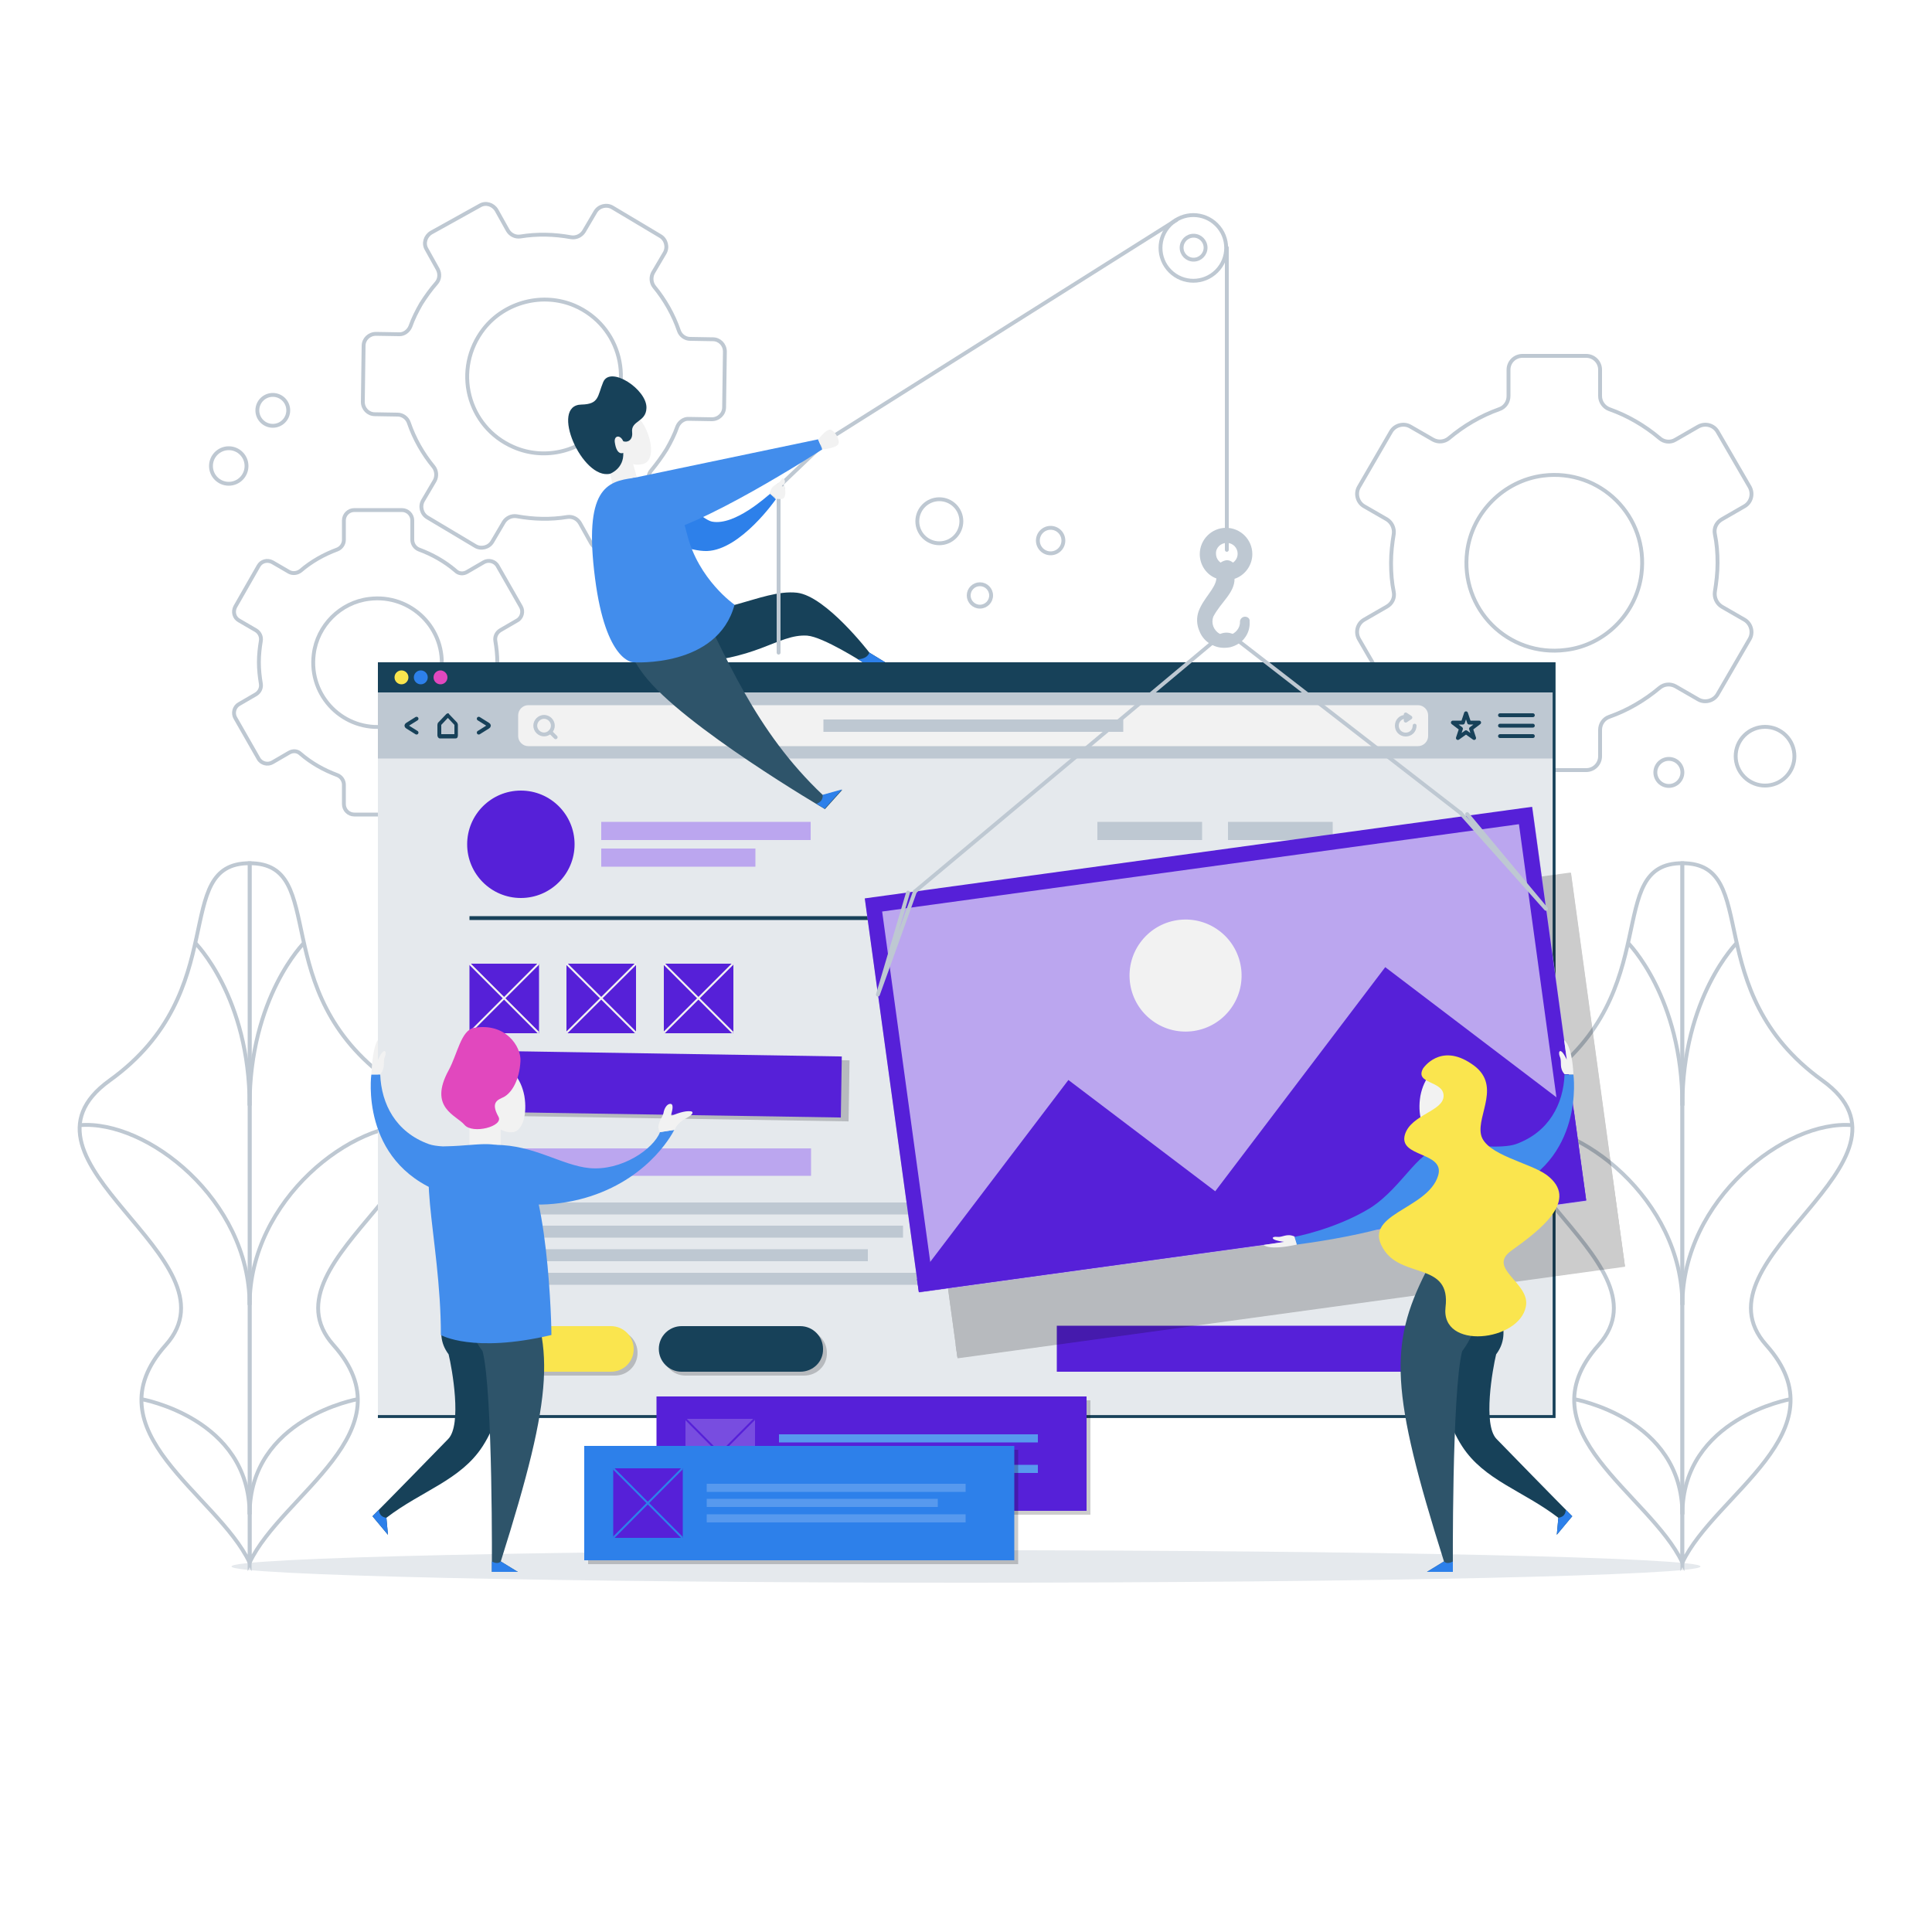 <?xml version="1.0" encoding="utf-8"?>
<!-- Generator: Adobe Illustrator 22.0.1, SVG Export Plug-In . SVG Version: 6.00 Build 0)  -->
<svg version="1.1" xmlns="http://www.w3.org/2000/svg" xmlns:xlink="http://www.w3.org/1999/xlink" x="0px" y="0px"
	 viewBox="0 0 500 500" style="enable-background:new 0 0 500 500;" xml:space="preserve">
<style type="text/css">
	.st0{fill:#FFFFFF;}
	.st1{fill:#E5E9ED;}
	.st2{fill:#FFFFFF;stroke:#BEC8D2;stroke-miterlimit:10;}
	.st3{fill:none;stroke:#BEC8D2;stroke-miterlimit:10;}
	.st4{fill:#BEC8D2;}
	.st5{fill:#174159;}
	.st6{fill:none;stroke:#174159;stroke-linecap:round;stroke-miterlimit:10;}
	.st7{fill:#F2F2F2;}
	.st8{fill:none;stroke:#BEC8D2;stroke-linecap:round;stroke-miterlimit:10;}
	.st9{fill:none;stroke:#BEC8D2;stroke-linecap:round;stroke-linejoin:round;stroke-miterlimit:10;}
	.st10{fill:none;stroke:#174159;stroke-linecap:round;stroke-linejoin:round;stroke-miterlimit:10;}
	.st11{fill:none;stroke:#174159;stroke-width:0.75;stroke-miterlimit:10;}
	.st12{fill:#FAE54E;}
	.st13{fill:#2D80EA;}
	.st14{fill:#E148BE;}
	.st15{fill:#5620D8;}
	.st16{fill:#BBA6EF;}
	.st17{fill:none;stroke:#174159;stroke-miterlimit:10;}
	.st18{opacity:0.2;}
	.st19{fill:none;stroke:#F2F2F2;stroke-width:0.5;stroke-miterlimit:10;}
	.st20{fill:#2E546A;}
	.st21{fill:#428DEC;}
	.st22{fill:none;stroke:#000000;stroke-width:0.5;stroke-miterlimit:10;}
	.st23{fill:#784DE0;}
	.st24{fill:none;stroke:#5620D8;stroke-width:0.5;stroke-miterlimit:10;}
	.st25{fill:#5799EE;}
	.st26{fill:none;stroke:#2D80EA;stroke-width:0.5;stroke-miterlimit:10;}
</style>
<g id="BACKGROUND">
	<rect class="st0" width="500" height="500"/>
</g>
<g id="OBJECTS">
	<g>
		<path class="st1" d="M440.1,405.4c0,2.3-85.1,4.2-190.1,4.2s-190.1-1.9-190.1-4.2c0-2.3,85.1-4.2,190.1-4.2
			S440.1,403.1,440.1,405.4z"/>
		<g>
			<g>
				<path class="st2" d="M435.4,404.4c-8.4-17.8-41.7-33.9-21.7-56.3c20-22.4-43.7-47.5-14.5-68.5c32.2-23.2,15.5-56.2,36.2-56.2
					V404.4z"/>
				<path class="st2" d="M435.4,404.4c8.4-17.8,41.7-33.9,21.7-56.3c-20-22.4,43.7-47.5,14.5-68.5c-32.2-23.2-15.5-56.2-36.2-56.2
					V404.4z"/>
			</g>
			<path class="st3" d="M435.4,391.9c0-24.9-28-29.8-28-29.8"/>
			<path class="st3" d="M435.4,337.7c0-27.2-26.7-48-44-46.5"/>
			<path class="st3" d="M435.4,286.1c0-28.1-14.1-42.1-14.1-42.1"/>
			<path class="st3" d="M435.4,391.9c0-24.9,28-29.8,28-29.8"/>
			<path class="st3" d="M435.4,337.7c0-27.2,26.7-48,44-46.5"/>
			<path class="st3" d="M435.4,286.1c0-28.1,14.1-42.1,14.1-42.1"/>
		</g>
		<g>
			<g>
				<path class="st2" d="M64.6,404.4c8.4-17.8,41.7-33.9,21.7-56.3c-20-22.4,43.7-47.5,14.5-68.5c-32.2-23.2-15.5-56.2-36.2-56.2
					V404.4z"/>
				<path class="st2" d="M64.6,404.4c-8.4-17.8-41.7-33.9-21.7-56.3c20-22.4-43.7-47.5-14.5-68.5c32.2-23.2,15.5-56.2,36.2-56.2
					V404.4z"/>
			</g>
			<path class="st3" d="M64.6,391.9c0-24.9,28-29.8,28-29.8"/>
			<path class="st3" d="M64.6,337.7c0-27.2,26.7-48,44-46.5"/>
			<path class="st3" d="M64.6,286.1c0-28.1,14.1-42.1,14.1-42.1"/>
			<path class="st3" d="M64.6,391.9c0-24.9-28-29.8-28-29.8"/>
			<path class="st3" d="M64.6,337.7c0-27.2-26.7-48-44-46.5"/>
			<path class="st3" d="M64.6,286.1c0-28.1-14.1-42.1-14.1-42.1"/>
		</g>
		<path class="st2" d="M128.7,171.4c0-1.9-0.2-3.7-0.5-5.5c-0.2-1.1,0.3-2.2,1.3-2.8l4.3-2.5c1.3-0.7,1.7-2.4,1-3.6l-6-10.5
			c-0.7-1.3-2.4-1.7-3.6-1l-4.3,2.5c-1,0.6-2.2,0.5-3-0.3c-2.8-2.4-6-4.2-9.5-5.5c-1-0.4-1.7-1.4-1.7-2.5v-5c0-1.5-1.2-2.7-2.7-2.7
			H91.7c-1.5,0-2.7,1.2-2.7,2.7v5c0,1.1-0.7,2.1-1.7,2.5c-3.5,1.3-6.7,3.1-9.5,5.5c-0.9,0.7-2.1,0.8-3,0.3l-4.3-2.5
			c-1.3-0.7-2.9-0.3-3.6,1l-6,10.5c-0.7,1.3-0.3,2.9,1,3.6l4.3,2.5c1,0.6,1.5,1.7,1.3,2.8c-0.3,1.8-0.5,3.6-0.5,5.5
			c0,1.9,0.2,3.7,0.5,5.5c0.2,1.1-0.3,2.2-1.3,2.8l-4.3,2.5c-1.3,0.7-1.7,2.4-1,3.6l6,10.5c0.7,1.3,2.4,1.7,3.6,1l4.3-2.5
			c1-0.6,2.2-0.5,3,0.3c2.8,2.4,6,4.2,9.5,5.5c1,0.4,1.7,1.4,1.7,2.5v5c0,1.5,1.2,2.7,2.7,2.7h12.1c1.5,0,2.7-1.2,2.7-2.7v-5
			c0-1.1,0.7-2.1,1.7-2.5c3.5-1.3,6.7-3.1,9.5-5.5c0.9-0.7,2.1-0.8,3-0.3l4.3,2.5c1.3,0.7,2.9,0.3,3.6-1l6-10.5
			c0.7-1.3,0.3-2.9-1-3.6l-4.3-2.5c-1-0.6-1.5-1.7-1.3-2.8C128.5,175.1,128.7,173.3,128.7,171.4z M99.9,188
			c-10.9,1.4-20.1-7.8-18.7-18.7c0.9-7.4,6.9-13.4,14.3-14.3c10.9-1.4,20.1,7.8,18.7,18.7C113.4,181,107.4,187,99.9,188z"/>
		<path class="st2" d="M172.5,116.3c1.1-1.9,2.1-3.9,2.8-5.9c0.5-1.2,1.7-2.1,3-2l5.9,0.1c1.8,0,3.2-1.4,3.2-3.1l0.2-14.4
			c0-1.8-1.4-3.2-3.1-3.2l-5.9-0.1c-1.3,0-2.5-0.9-2.9-2.1c-1.4-4.1-3.6-8-6.4-11.4c-0.8-1-0.9-2.5-0.3-3.6l3-5.1
			c0.9-1.5,0.4-3.5-1.1-4.4l-12.4-7.4c-1.5-0.9-3.5-0.4-4.4,1.1l-3,5.1c-0.7,1.1-2,1.7-3.3,1.5c-4.4-0.8-8.8-0.9-13.1-0.2
			c-1.3,0.2-2.6-0.4-3.3-1.6l-2.9-5.2c-0.9-1.5-2.8-2.1-4.3-1.2l-12.6,7c-1.5,0.9-2.1,2.8-1.2,4.3l2.9,5.2c0.6,1.2,0.5,2.6-0.4,3.6
			c-1.4,1.6-2.7,3.4-3.9,5.3c-1.1,1.9-2.1,3.9-2.8,5.9c-0.5,1.2-1.7,2.1-3,2l-5.9-0.1c-1.8,0-3.2,1.4-3.2,3.1L93.9,104
			c0,1.8,1.4,3.2,3.1,3.2l5.9,0.1c1.3,0,2.5,0.9,2.9,2.1c1.4,4.1,3.6,8,6.4,11.4c0.8,1,0.9,2.5,0.3,3.6l-3,5.1
			c-0.9,1.5-0.4,3.5,1.1,4.4l12.4,7.4c1.5,0.9,3.5,0.4,4.4-1.1l3-5.1c0.7-1.1,2-1.7,3.3-1.5c4.4,0.8,8.8,0.9,13.1,0.2
			c1.3-0.2,2.6,0.4,3.3,1.6l2.9,5.2c0.9,1.5,2.8,2.1,4.3,1.2l12.6-7c1.5-0.9,2.1-2.8,1.2-4.3l-2.9-5.2c-0.6-1.2-0.5-2.6,0.4-3.6
			C170,120,171.3,118.2,172.5,116.3z M132.9,115.7c-12-5.2-15.8-20.2-7.7-30.6c5.5-7,15.3-9.5,23.5-6c12,5.2,15.8,20.2,7.7,30.6
			C150.9,116.8,141.1,119.3,132.9,115.7z"/>
		<path class="st2" d="M444.5,145.7c0-2.6-0.2-5.1-0.7-7.5c-0.3-1.5,0.4-3,1.8-3.8l5.9-3.4c1.7-1,2.3-3.2,1.3-5l-8.3-14.3
			c-1-1.7-3.2-2.3-5-1.3l-5.9,3.4c-1.3,0.8-3,0.6-4.1-0.4c-3.8-3.2-8.2-5.8-13-7.5c-1.4-0.5-2.4-1.9-2.4-3.4v-6.8
			c0-2-1.6-3.6-3.6-3.6H394c-2,0-3.6,1.6-3.6,3.6v6.8c0,1.5-0.9,2.9-2.4,3.4c-4.8,1.7-9.2,4.3-13,7.5c-1.2,1-2.8,1.1-4.1,0.4
			l-5.9-3.4c-1.7-1-4-0.4-5,1.3l-8.3,14.3c-1,1.7-0.4,4,1.3,5l5.9,3.4c1.3,0.8,2,2.3,1.8,3.8c-0.4,2.4-0.7,4.9-0.7,7.5
			c0,2.6,0.2,5.1,0.7,7.5c0.3,1.5-0.4,3-1.8,3.8l-5.9,3.4c-1.7,1-2.3,3.2-1.3,5l8.3,14.3c1,1.7,3.2,2.3,5,1.3l5.9-3.4
			c1.3-0.8,3-0.6,4.1,0.4c3.8,3.2,8.2,5.8,13,7.5c1.4,0.5,2.4,1.9,2.4,3.4v6.8c0,2,1.6,3.6,3.6,3.6h16.5c2,0,3.6-1.6,3.6-3.6v-6.8
			c0-1.5,0.9-2.9,2.4-3.4c4.8-1.7,9.2-4.3,13-7.5c1.2-1,2.8-1.1,4.1-0.4l5.9,3.4c1.7,1,4,0.4,5-1.3l8.3-14.3c1-1.7,0.4-4-1.3-5
			l-5.9-3.4c-1.3-0.8-2-2.3-1.8-3.8C444.2,150.7,444.5,148.2,444.5,145.7z M405.2,168.2c-14.9,1.9-27.4-10.6-25.5-25.5
			c1.3-10.1,9.5-18.3,19.6-19.6c14.9-1.9,27.4,10.6,25.5,25.5C423.5,158.8,415.3,167,405.2,168.2z"/>
		<g>
			<g>
				<rect x="97.8" y="171.4" class="st1" width="304.5" height="195.2"/>
				<g>
					<rect x="97.8" y="179.2" class="st4" width="304.5" height="17.1"/>
					<g>
						<g>
							<path class="st5" d="M115.9,185.8l1.7,1.8v2.4h-3.4v-2.4L115.9,185.8 M115.9,184.6c-0.1,0-0.3,0.1-0.4,0.2l-2.1,2.2
								c-0.1,0.1-0.2,0.4-0.2,0.6v2.7c0,0.4,0.3,0.8,0.6,0.8h4.1c0.4,0,0.6-0.3,0.6-0.8v-2.7c0-0.2-0.1-0.4-0.2-0.6l-2.1-2.2
								C116.2,184.6,116,184.6,115.9,184.6L115.9,184.6z"/>
						</g>
						<g>
							<path class="st6" d="M123.9,189.6l2.4-1.5c0.3-0.2,0.3-0.4,0-0.6l-2.4-1.5"/>
							<path class="st6" d="M107.8,189.6l-2.4-1.5c-0.3-0.2-0.3-0.4,0-0.6l2.4-1.5"/>
						</g>
					</g>
					<g>
						<g>
							<path class="st7" d="M367,193.1H136.7c-1.4,0-2.6-1.2-2.6-2.6v-5.4c0-1.4,1.2-2.6,2.6-2.6H367c1.4,0,2.6,1.2,2.6,2.6v5.4
								C369.6,191.9,368.4,193.1,367,193.1z"/>
						</g>
						<rect x="213.1" y="186.2" class="st4" width="77.6" height="3.2"/>
						<g>
							<path class="st3" d="M142.4,186.2c0.9,0.9,0.9,2.3,0,3.2c-0.9,0.9-2.3,0.9-3.2,0c-0.9-0.9-0.9-2.3,0-3.2
								C140.1,185.3,141.5,185.3,142.4,186.2z"/>
							<line class="st8" x1="142.4" y1="189.4" x2="143.8" y2="190.8"/>
						</g>
						<g>
							<path class="st8" d="M366.1,187.8c0,1.3-1,2.3-2.3,2.3s-2.3-1-2.3-2.3c0-1.3,1-2.3,2.3-2.3"/>
							<polygon class="st9" points="363.8,184.9 365,185.7 363.8,186.5 							"/>
						</g>
					</g>
					<polygon class="st10" points="379.4,184.6 380.2,187 382.8,187 380.7,188.6 381.5,191 379.4,189.5 377.3,191 378.1,188.6 
						376,187 378.6,187 					"/>
					<g>
						<line class="st10" x1="388.2" y1="185.1" x2="396.7" y2="185.1"/>
						<line class="st10" x1="388.2" y1="187.8" x2="396.7" y2="187.8"/>
						<line class="st10" x1="388.2" y1="190.5" x2="396.7" y2="190.5"/>
					</g>
				</g>
				<polyline class="st11" points="402.2,171.4 402.2,366.6 97.8,366.6 				"/>
				<g>
					<rect x="97.8" y="171.4" class="st5" width="304.5" height="7.8"/>
					<g>
						<circle class="st12" cx="103.9" cy="175.3" r="1.8"/>
						<circle class="st13" cx="108.9" cy="175.3" r="1.8"/>
						<path class="st14" d="M115.8,175.3c0,1-0.8,1.8-1.8,1.8c-1,0-1.8-0.8-1.8-1.8c0-1,0.8-1.8,1.8-1.8
							C114.9,173.5,115.8,174.3,115.8,175.3z"/>
					</g>
				</g>
			</g>
			<g>
				<rect x="273.5" y="343.1" class="st15" width="105.3" height="11.9"/>
				<g>
					<g>
						<circle class="st15" cx="134.8" cy="218.5" r="13.9"/>
						<g>
							<rect x="155.6" y="212.7" class="st16" width="54.2" height="4.7"/>
							<rect x="155.6" y="219.6" class="st16" width="39.9" height="4.7"/>
						</g>
					</g>
					<g>
						<rect x="284" y="212.7" class="st4" width="27.1" height="4.7"/>
						<rect x="317.8" y="212.7" class="st4" width="27.1" height="4.7"/>
					</g>
					<line class="st17" x1="121.5" y1="237.6" x2="378.5" y2="237.6"/>
				</g>
				<g>
					<rect x="121.5" y="297.2" class="st16" width="88.4" height="7.1"/>
					<g>
						<rect x="121.5" y="311.2" class="st4" width="123" height="3.1"/>
						<rect x="121.5" y="317.2" class="st4" width="112.2" height="3.1"/>
						<rect x="121.5" y="323.3" class="st4" width="103.1" height="3.1"/>
						<rect x="121.5" y="329.4" class="st4" width="123" height="3.1"/>
					</g>
				</g>
				<g>
					<g>
						<g class="st18">
							<path d="M159.1,356h-30.7c-3.3,0-5.9-2.7-5.9-5.9v0c0-3.3,2.7-5.9,5.9-5.9h30.7c3.3,0,5.9,2.7,5.9,5.9v0
								C165,353.4,162.4,356,159.1,356z"/>
						</g>
						<g>
							<path class="st12" d="M158.1,355h-30.7c-3.3,0-5.9-2.7-5.9-5.9v0c0-3.3,2.7-5.9,5.9-5.9h30.7c3.3,0,5.9,2.7,5.9,5.9v0
								C164,352.4,161.4,355,158.1,355z"/>
						</g>
					</g>
					<g>
						<g class="st18">
							<path d="M208.1,356h-30.7c-3.3,0-5.9-2.7-5.9-5.9v0c0-3.3,2.7-5.9,5.9-5.9h30.7c3.3,0,5.9,2.7,5.9,5.9v0
								C214.1,353.4,211.4,356,208.1,356z"/>
						</g>
						<g>
							<path class="st5" d="M207.1,355h-30.7c-3.3,0-5.9-2.7-5.9-5.9v0c0-3.3,2.7-5.9,5.9-5.9h30.7c3.3,0,5.9,2.7,5.9,5.9v0
								C213.1,352.4,210.4,355,207.1,355z"/>
						</g>
					</g>
				</g>
				<g>
					<g>
						<rect x="121.5" y="249.4" class="st15" width="18" height="18"/>
						<line class="st19" x1="121.5" y1="249.4" x2="139.4" y2="267.3"/>
						<line class="st19" x1="139.4" y1="249.4" x2="121.5" y2="267.3"/>
					</g>
					<g>
						<rect x="146.6" y="249.4" class="st15" width="18" height="18"/>
						<line class="st19" x1="146.6" y1="249.4" x2="164.6" y2="267.3"/>
						<line class="st19" x1="164.6" y1="249.4" x2="146.6" y2="267.3"/>
					</g>
					<g>
						<rect x="171.8" y="249.4" class="st15" width="18" height="18"/>
						<line class="st19" x1="171.8" y1="249.4" x2="189.7" y2="267.3"/>
						<line class="st19" x1="189.7" y1="249.4" x2="171.8" y2="267.3"/>
					</g>
				</g>
			</g>
			<g>
				<g class="st18">
					
						<rect x="165" y="234.9" transform="matrix(1.592011e-02 -1 1 1.592011e-02 -111.322 449.986)" width="15.8" height="93.4"/>
				</g>
				<g>
					
						<rect x="163" y="233.9" transform="matrix(1.592011e-02 -1 1 1.592011e-02 -112.29 447.003)" class="st15" width="15.8" height="93.4"/>
				</g>
			</g>
			<g>
				<g>
					<g>
						<line class="st8" x1="317.5" y1="64.1" x2="317.5" y2="142.3"/>
						<path class="st4" d="M322.2,159.6c-0.7,0-1.3,0.6-1.3,1.3c0.1,1.6-1.2,3.2-2.9,3.5c-0.4,0.1-0.8,0.1-1.3,0
							c-0.4-0.1-0.8-0.2-1.1-0.4c-0.7-0.4-1.3-1.1-1.6-1.9c-0.3-0.8-0.3-1.7,0-2.5c1.9-3.7,5.5-6.1,5.5-9.8c2.7-0.9,4.6-3.5,4.6-6.4
							c0-3.8-3.1-6.8-6.8-6.8c-3.8,0-6.8,3.1-6.8,6.8c0,2.9,1.8,5.4,4.3,6.3c-0.2,2.6-3.3,5-4.6,8.5c-0.6,1.7-0.5,3.5,0.2,5.1
							c0.6,1.6,1.8,2.9,3.3,3.6c1.5,0.8,3.1,0.9,4.7,0.6c1.5-0.4,2.9-1.2,3.8-2.5c0.9-1.2,1.3-2.7,1.2-4.1l0-0.1
							C323.5,160.1,322.9,159.6,322.2,159.6z M317.5,140.5c1.6,0,2.8,1.3,2.8,2.8c0,1-0.5,1.8-1.2,2.3c-0.5-0.4-1.1-0.7-1.8-0.6
							c-0.5,0.1-1,0.3-1.4,0.6c-0.7-0.5-1.2-1.3-1.2-2.3C314.6,141.8,315.9,140.5,317.5,140.5z"/>
					</g>
					<g>
						<g>
							<g class="st18">
								<rect x="240" y="237.2" transform="matrix(0.991 -0.136 0.136 0.991 -36.245 47.23)" width="174.3" height="102.8"/>
								<polygon points="368.5,267.3 324.5,325.3 286.5,296.5 247.3,348.1 247.8,351.4 420.5,327.6 417.3,304.4 								"/>
								<path d="M403.1,230.3l12.9,94l-164.8,22.6l-12.9-94L403.1,230.3 M406.5,225.8l-172.7,23.7l14,101.9l172.7-23.7L406.5,225.8
									L406.5,225.8z"/>
								<ellipse transform="matrix(0.629 -0.777 0.777 0.629 -91.867 345.998)" cx="316.8" cy="269.3" rx="14.5" ry="14.5"/>
							</g>
							<g>
								<g>
									
										<rect x="230" y="220.2" transform="matrix(0.991 -0.136 0.136 0.991 -34.023 45.711)" class="st16" width="174.3" height="102.8"/>
									<polygon class="st15" points="358.5,250.3 314.5,308.3 276.5,279.5 237.3,331.1 237.8,334.4 410.5,310.6 407.3,287.4 
																			"/>
									<g>
										<path class="st15" d="M393.1,213.3l12.9,94l-164.8,22.6l-12.9-94L393.1,213.3 M396.5,208.8l-172.7,23.7l14,101.9
											l172.7-23.7L396.5,208.8L396.5,208.8z"/>
									</g>
									<g>
										
											<ellipse transform="matrix(0.627 -0.779 0.779 0.627 -82.084 333.279)" class="st7" cx="306.8" cy="252.3" rx="14.5" ry="14.5"/>
									</g>
								</g>
							</g>
						</g>
						<polyline class="st9" points="235,231 227.2,257.4 236.8,230.7 						"/>
						<polyline class="st9" points="379.7,210.7 400.1,235.2 378,210.4 						"/>
						<path class="st9" d="M378,210.4l-57.7-44.7c-1.4-1.9-4.2-2-5.7-0.1l-77.8,65.1"/>
					</g>
				</g>
				<g>
					
						<ellipse transform="matrix(0.707 -0.707 0.707 0.707 45.124 237.236)" class="st8" cx="308.9" cy="64.1" rx="8.5" ry="8.5"/>
					<circle class="st8" cx="308.9" cy="64.1" r="3.1"/>
				</g>
				<g>
					<g>
						<path class="st5" d="M373.2,329.2c-3.3,14.9-2,34,5.2,45.1c5.7,8.8,15.8,11.5,24.9,18.5l-0.4,4.4l4-4.8c0,0-5-5-19.6-20
							c-3.6-3.7-1-18.2-0.1-21.9c4.5-6,0-12.3-3-21.3H373.2z"/>
						<path class="st13" d="M403.3,392.8l-0.4,4.4l4-4.8l-1.7-1.7C405.2,390.7,405.4,392.5,403.3,392.8z"/>
					</g>
					<g>
						<path class="st20" d="M369,329.2c-9.5,18.8-9.2,30.9,4.7,74.9l-4.4,2.7h6.7c0,0-0.3-46.5,2.4-57.1c4.5-6,4.6-11.6,1.6-20.5
							H369z"/>
						<path class="st13" d="M369.3,406.8h6.7v-2.7c0,0-1.4,0.9-2.3,0L369.3,406.8z"/>
					</g>
					<path class="st7" d="M379.4,285.8c-1.7,5.1-6.4,7.6-8.9,7.2c-2.5-0.5-3.7-4.7-2.9-9.4c0.9-4.7,3.6-7.4,6.1-7.7
						C377.3,275.4,381.7,278.6,379.4,285.8z"/>
					<rect x="373.7" y="287.2" class="st7" width="4.6" height="11.6"/>
					<path class="st13" d="M374.6,296.1c-6.1,1.1-10.2,11.1-10.8,14.7c-0.4,2.1-0.1,4.2,2.2,8.3c3.3,5.7,3,10.1,3,10.1h15.2
						c0-4.6,2.9-9.7,4.7-16.8C390.6,305.3,384.9,294.2,374.6,296.1z"/>
					<g>
						<path class="st21" d="M379.8,296.3c0,0,8.8,1.1,12.5-0.2c8.6-3.1,12.3-10.4,12.6-18h2.3c0,0,3.1,22.4-18.1,30.5L379.8,296.3z"
							/>
						<path class="st7" d="M404.9,278c-1.5-1.7-0.6-3.1-1.2-4.5c-0.6-1.3,0.1-2.9,1.8,0.8l-0.7-5.1c0,0,2,1,2.4,8.8H404.9z"/>
					</g>
					<g>
						<path class="st21" d="M374.2,297.3c4.6,0.9,4,9.1-1.2,13.9c-4.9,4.5-18.8,8.4-37.4,10.9l-0.6-2c0,0,10.4-1.9,19.5-7.4
							C363.5,307,367.6,296,374.2,297.3z"/>
						<path class="st7" d="M335,320c-2-0.9-3.1,0.3-4.5,0.1c-1.4-0.2-2.1,0.8,1.8,1.3l-5.3,0.8c0,0,1.3,1.5,8.6-0.1L335,320z"/>
					</g>
					<path class="st12" d="M368.3,276.5c-2.3,4.1,5.3,3.1,5.3,7.1s-8.4,4.8-10,10c-1.8,6,10.4,4.4,8.6,10.6
						c-2.7,9.1-20.6,9.9-13.8,19.6c5,7,17.1,3,15.7,14.5c-1.3,11.2,19.1,8.9,20.8-0.2c1.2-6.1-10.2-9.8-3.8-14.4
						c7.8-5.6,17.7-13.2,9.2-19.6c-4.3-3.2-15.8-5.2-17-10.4c-1.2-5.2,5.6-13.1-2.5-18.4C372.7,269.8,368.3,276.5,368.3,276.5z"/>
				</g>
				<g>
					<g>
						<path class="st5" d="M163.7,155.2c0,0,4,16.2,12.5,16.2c19.4,0,25-7.4,32.7-6.9c4.1,0.3,14.4,6.9,14.4,6.9h5.8l-4.1-2.5
							c0,0-11.2-14.6-18.7-15.5c-9.5-1.1-22,8.3-28.8,1.9H163.7z"/>
						<path class="st13" d="M223.3,171.4l-1.3-0.8c0,0,2.3,0.1,3-1.7l4.1,2.5H223.3z"/>
					</g>
					<polyline class="st8" points="304.5,56.9 214.4,113.7 201.5,126 201.5,168.9 					"/>
					<g>
						<path class="st4" d="M199.2,127.7c0.8-1.4,2.7-4,3.6-2.3c0.6,1.1,0.3,3.1-0.2,3.3c-0.5,0.2-1.9,0.3-1.9,0.3L199.2,127.7z"/>
						<path class="st13" d="M161.3,125.1c7.4-4.2,19.3,9.2,23,9.9c5.9,1.1,14.2-6.6,15-7.2l1.5,1.4c0,0-9.1,13.1-17.8,13.4
							S151.9,130.4,161.3,125.1z"/>
						<path class="st7" d="M199.2,127.7c0.3-1.4,0.8-1.9,1.8-2.4c1.4-0.8,1.1-1.5,1.6-1.5c0.5,0,1,1.4-0.2,1.8c0,0,0.1,2.4-2,3
							L199.2,127.7z"/>
						<path class="st7" d="M202.8,125.5c0.1,0.5-0.5,0.4-1.1,0.4c-0.7,0-1.5-0.1-1.4,0.8c0.2,1.5,0,2.4,0.7,2.4
							c0.7,0,1.2,0.2,1.7-0.1C203.3,128.8,203.5,126.6,202.8,125.5z"/>
					</g>
					<g>
						<g>
							<path class="st20" d="M178.4,151c9.5,18.8,16.9,38.1,34.6,54.8l5-1.4l-4.5,5c0,0-36.9-21.6-46.9-34.8
								c-4.5-6-5.7-10.4-2.7-19.3L178.4,151z"/>
						</g>
						<path class="st13" d="M213.4,209.3l4.5-5l-5,1.4c0,0,0.3,1.7-1.6,2.3L213.4,209.3z"/>
					</g>
					<path class="st7" d="M157.3,115.8c2.7,4.1,7.5,5.1,9.6,4.1s2.1-5,0.2-9c-1.9-3.9-5-5.6-7.2-5.3
						C156.5,106.2,153.5,110.1,157.3,115.8z"/>
					<polygon class="st7" points="159,127.7 165.5,125.9 162.6,115.7 155.6,111.6 					"/>
					<path class="st21" d="M163.9,123.7c-6.9,0.9-12.9,2.8-9.9,26c2.8,21.8,9.9,21.7,9.9,21.7s21.8,1.5,26.2-14.9
						c0,0-9.4-6.5-12.3-18.3C174.9,126.4,169.3,123,163.9,123.7z"/>
					<g>
						<path class="st21" d="M163.9,123.7l47.8-10l1.1,2.6c0,0-33,21.4-44.5,22.1S155.6,126.2,163.9,123.7z"/>
						<path class="st7" d="M211.8,113.7c0,0,2-2.7,3.1-2.5c1.1,0.2,2.7,2.8,2,3.8c-0.6,1-4,1.3-4,1.3L211.8,113.7z"/>
					</g>
					<path class="st5" d="M157.9,122.6c0,0,3.6-1.3,3.4-5.4c0,0-1.7,0.9-2.2-2.8c-0.2-1.7,1.4-2,2.2-0.2c1.1,0.4,2.5-0.3,2.3-2.3
						c-0.4-3.1,3.6-2.6,3.7-6.3c0.2-4.8-9.4-11.1-11.2-6.7c-1.5,3.6-1,5.7-5.6,5.8C142.1,104.8,150.7,124.3,157.9,122.6z"/>
				</g>
			</g>
			<g>
				<g>
					<g>
						<path class="st5" d="M130.1,329.2c3.3,14.9,2,34-5.2,45.1c-5.7,8.8-15.8,11.5-24.9,18.5l0.4,4.4l-4-4.8c0,0,5-5,19.6-20
							c3.6-3.7,1-18.2,0.1-21.9c-4.5-6,0-12.3,3-21.3H130.1z"/>
						<path class="st13" d="M100,392.8l0.4,4.4l-4-4.8l1.7-1.7C98.1,390.7,97.9,392.5,100,392.8z"/>
					</g>
					<g>
						<path class="st20" d="M134.3,329.2c9.5,18.8,9.2,30.9-4.7,74.9l4.4,2.7h-6.7c0,0,0.3-46.5-2.4-57.1c-4.5-6-4.6-11.6-1.6-20.5
							H134.3z"/>
						<path class="st13" d="M134,406.8h-6.7v-2.7c0,0,1.4,0.9,2.3,0L134,406.8z"/>
					</g>
					<path class="st7" d="M123.9,285.8c1.7,5.1,6.4,7.6,8.9,7.2s3.7-4.7,2.9-9.4c-0.9-4.7-3.6-7.4-6.1-7.7
						C126,275.4,121.6,278.6,123.9,285.8z"/>
					
						<rect x="121.5" y="287.2" transform="matrix(-1 -1.224647e-16 1.224647e-16 -1 251.081 586.022)" class="st7" width="8.1" height="11.6"/>
					<g>
						<path class="st21" d="M123.5,296.3c0,0-8.8,1.1-12.5-0.2c-8.6-3.1-12.3-10.4-12.6-18h-2.3c0,0-3.1,22.4,18.1,30.5L123.5,296.3
							z"/>
						<path class="st7" d="M98.4,278c1.5-1.7,0.6-3.1,1.2-4.5c0.6-1.3-0.1-2.9-1.8,0.8l0-5.1c0,0-1.3,1-1.7,8.8H98.4z"/>
					</g>
				</g>
				<path class="st21" d="M133,297.9c-5.7-2.8-8-1.6-17.5-1.2c-9.4,0.4-1.4,23.2-1.4,48.8c0,0,8.2,4.8,28.6,0
					C142.8,345.5,142,302.4,133,297.9z"/>
				<path class="st14" d="M129,289c1.4,2.5-6.7,4.6-8.8,2.1c-2.1-2.5-9.4-4.4-4.1-14.1c2.3-4.2,3.2-10.4,6.6-11
					c8.2-1.4,12.2,4.9,12,8.6c-0.3,5.1-2.3,8.2-4.3,9.3C129,284.6,126.8,285.1,129,289z"/>
				<g>
					<path class="st21" d="M128.3,296.3c9.8,0,17.1,5.3,24.2,6c8.3,0.8,16.6-4.9,18.3-9.3l3.7-0.6c0,0-5.7,12-21.7,17.2
						c-8,2.6-17.9,3-23.8,0.3C123.1,307.2,121.5,296.4,128.3,296.3z"/>
					<path class="st7" d="M170.8,293c-1.2-1.8,0.6-3.6,0.9-4.9c0.2-1.3,0.9-2.3,1.6-2.4c1.1-0.2,0.8,1.3,0.4,2.8
						c0,0.2,0.1,0.3,0.3,0.2c0.9-0.4,3.1-1.3,4.8-1.1c0.6,0.1,0.9,0.7-1.4,1.9c-2.3,1.2-2.8,2.9-2.8,2.9L170.8,293z"/>
				</g>
			</g>
		</g>
		<g>
			<g class="st18">
				<rect x="170.9" y="362.4" width="111.3" height="29.6"/>
				<rect x="178.4" y="368.2" width="18" height="18"/>
				<line class="st22" x1="178.4" y1="368.2" x2="196.3" y2="386.2"/>
				<line class="st22" x1="196.3" y1="368.2" x2="178.4" y2="386.2"/>
				<rect x="202.6" y="372.2" width="67" height="2.1"/>
				<rect x="202.6" y="380.1" width="67" height="2.1"/>
				<rect x="202.6" y="376.2" width="59.8" height="2.1"/>
			</g>
			<g>
				<g>
					<rect x="169.9" y="361.4" class="st15" width="111.3" height="29.6"/>
					<g>
						<g>
							<rect x="177.4" y="367.2" class="st23" width="18" height="18"/>
							<line class="st24" x1="177.4" y1="367.2" x2="195.3" y2="385.2"/>
							<line class="st24" x1="195.3" y1="367.2" x2="177.4" y2="385.2"/>
						</g>
						<rect x="201.6" y="371.2" class="st25" width="67" height="2.1"/>
						<rect x="201.6" y="379.1" class="st25" width="67" height="2.1"/>
						<rect x="201.6" y="375.2" class="st25" width="59.8" height="2.1"/>
					</g>
				</g>
			</g>
		</g>
		<g>
			<g class="st18">
				<rect x="152.2" y="375.2" width="111.3" height="29.6"/>
				<rect x="159.7" y="381" width="18" height="18"/>
				<line class="st22" x1="159.7" y1="381" x2="177.6" y2="399"/>
				<line class="st22" x1="177.6" y1="381" x2="159.7" y2="399"/>
				<rect x="183.9" y="385" width="67" height="2.1"/>
				<rect x="183.9" y="392.9" width="67" height="2.1"/>
				<rect x="183.9" y="388.9" width="59.8" height="2.1"/>
			</g>
			<g>
				<g>
					<rect x="151.2" y="374.2" class="st13" width="111.3" height="29.6"/>
					<g>
						<g>
							<rect x="158.7" y="380" class="st15" width="18" height="18"/>
							<line class="st26" x1="158.7" y1="380" x2="176.6" y2="398"/>
							<line class="st26" x1="176.6" y1="380" x2="158.7" y2="398"/>
						</g>
						<rect x="182.9" y="384" class="st25" width="67" height="2.1"/>
						<rect x="182.9" y="391.9" class="st25" width="67" height="2.1"/>
						<rect x="182.9" y="387.9" class="st25" width="59.8" height="2.1"/>
					</g>
				</g>
			</g>
		</g>
		<circle class="st2" cx="253.6" cy="154.1" r="2.9"/>
		<circle class="st2" cx="243.1" cy="134.9" r="5.7"/>
		<circle class="st2" cx="271.9" cy="139.9" r="3.3"/>
		<circle class="st2" cx="59.2" cy="120.6" r="4.6"/>
		<circle class="st2" cx="70.6" cy="106.2" r="4"/>
		<circle class="st2" cx="431.9" cy="199.9" r="3.5"/>
		
			<ellipse transform="matrix(0.707 -0.707 0.707 0.707 -4.595 380.377)" class="st2" cx="456.9" cy="195.7" rx="7.6" ry="7.6"/>
	</g>
</g>
<g id="DESIGNED_BY_FREEPIK">
</g>
</svg>
